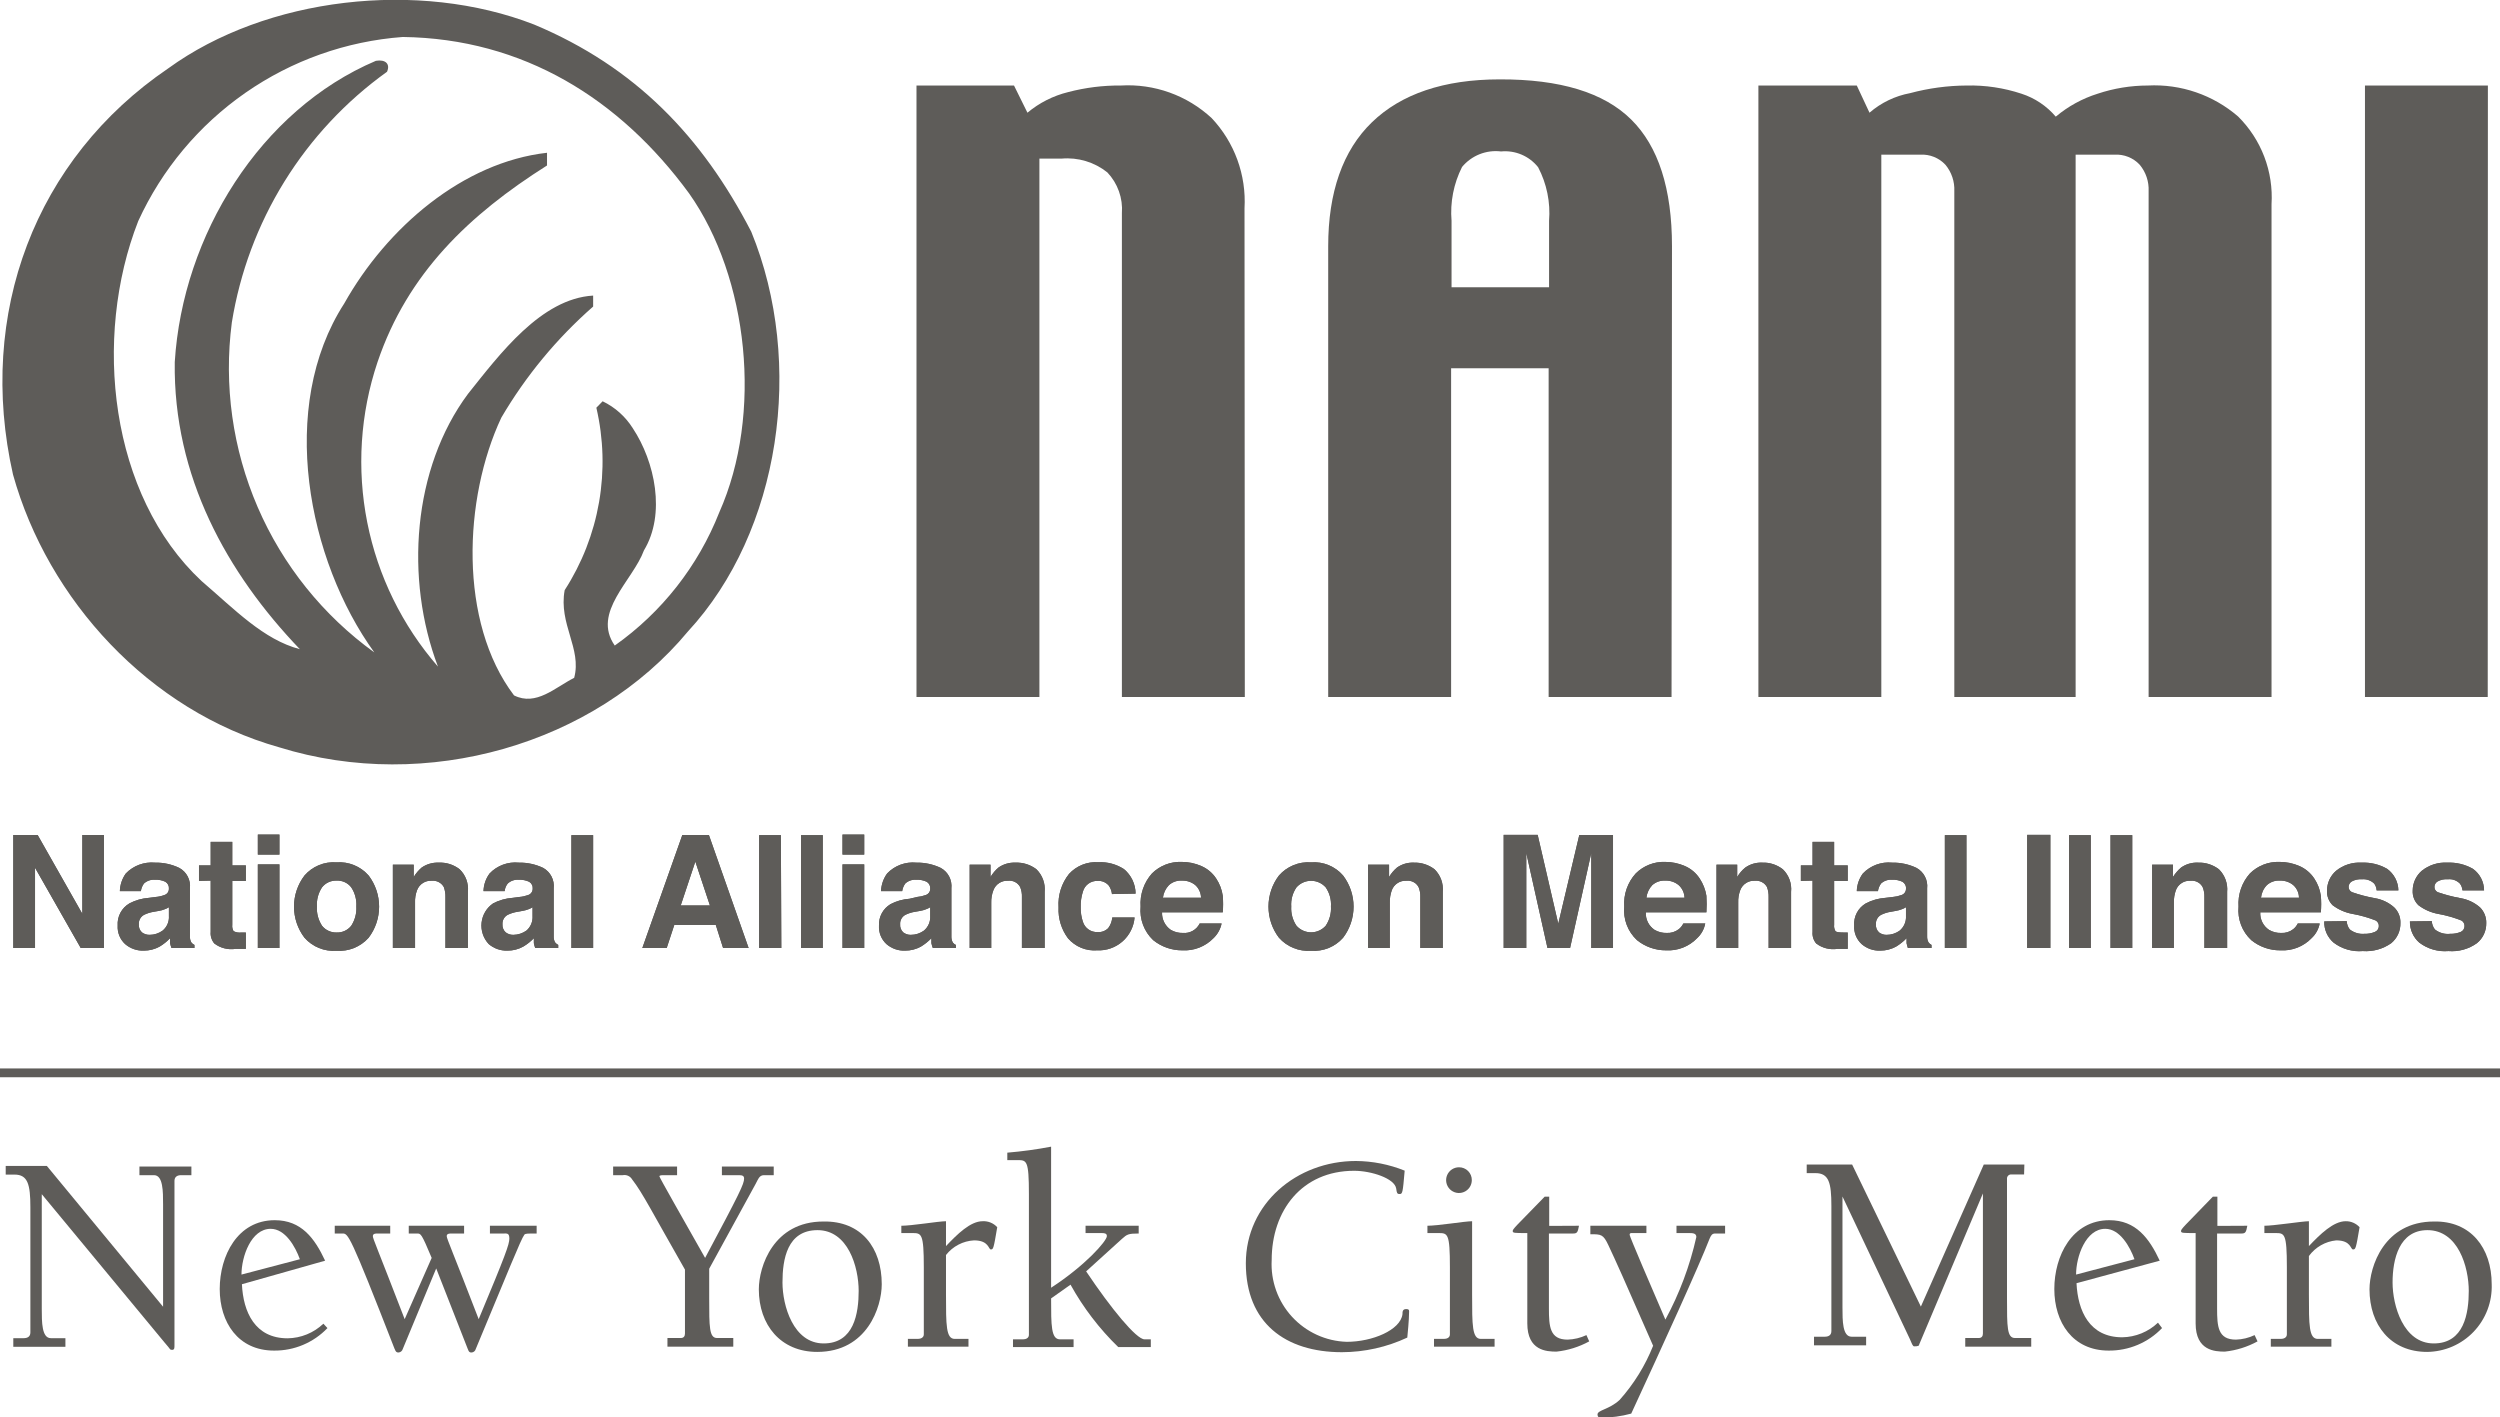 <svg width="284" height="161" viewBox="0 0 284 161" fill="none" xmlns="http://www.w3.org/2000/svg">
<g clip-path="url(#clip0)">
<path d="M141.411 79.18H127.447V24.229C127.511 23.381 127.396 22.529 127.11 21.728C126.825 20.927 126.374 20.195 125.788 19.579C124.322 18.412 122.464 17.854 120.598 18.018H118.077V79.18H104.113V9.715H115.191L116.717 12.804C118.061 11.681 119.644 10.88 121.344 10.462C123.298 9.948 125.311 9.697 127.331 9.715C129.211 9.605 131.093 9.876 132.866 10.512C134.638 11.149 136.264 12.137 137.646 13.418C138.931 14.782 139.925 16.394 140.567 18.156C141.208 19.918 141.484 21.792 141.377 23.664L141.411 79.18Z" fill="#5E5C59"/>
<path d="M164.896 32.632V25.092C164.72 22.979 165.134 20.857 166.09 18.965C166.622 18.324 167.307 17.827 168.08 17.519C168.854 17.212 169.692 17.103 170.518 17.204C171.314 17.128 172.116 17.252 172.852 17.565C173.588 17.878 174.233 18.371 174.731 18.998C175.713 20.871 176.144 22.984 175.974 25.092V32.632H164.896ZM189.938 27.982C189.938 21.428 188.39 16.623 185.294 13.568C182.199 10.512 177.224 8.995 170.369 9.017C164.017 9.017 159.175 10.678 155.858 13.883C152.541 17.088 150.883 21.837 150.883 27.982V79.18H164.846V41.832H175.925V79.18H189.888L189.938 27.982Z" fill="#5E5C59"/>
<path d="M258.046 79.18H244.083V21.721C244.134 20.628 243.773 19.555 243.071 18.715C242.709 18.326 242.266 18.022 241.773 17.824C241.28 17.626 240.749 17.539 240.219 17.57H235.791V79.18H222.01V21.721C222.06 20.628 221.699 19.555 220.998 18.715C220.636 18.326 220.192 18.022 219.699 17.824C219.206 17.626 218.676 17.539 218.145 17.57H213.718V79.18H199.754V9.715H210.931L212.374 12.804C213.692 11.664 215.289 10.896 217.001 10.578C219.089 10.018 221.241 9.728 223.403 9.715C225.519 9.665 227.628 9.98 229.638 10.645C231.154 11.134 232.504 12.037 233.535 13.252C234.935 12.078 236.552 11.191 238.295 10.645C240.135 10.031 242.061 9.717 244 9.715C247.741 9.523 251.413 10.784 254.249 13.235C255.554 14.529 256.569 16.088 257.224 17.806C257.879 19.524 258.159 21.363 258.046 23.199V79.18Z" fill="#5E5C59"/>
<path d="M282.607 79.18H268.66V9.715H282.624L282.607 79.18Z" fill="#5E5C59"/>
<path d="M1.508 94.856H4.277L9.352 103.807V94.856H11.806V107.693H9.17L3.979 98.576V107.693H1.508V94.856Z" fill="#5E5C59"/>
<path d="M17.678 101.897C18.012 101.871 18.342 101.798 18.656 101.682C18.811 101.638 18.947 101.544 19.043 101.415C19.139 101.286 19.189 101.128 19.187 100.967C19.203 100.81 19.174 100.652 19.104 100.511C19.033 100.37 18.924 100.252 18.789 100.17C18.416 99.995 18.006 99.915 17.595 99.938C17.369 99.921 17.142 99.951 16.928 100.025C16.714 100.099 16.518 100.216 16.351 100.37C16.167 100.625 16.048 100.921 16.003 101.233H13.615C13.637 100.511 13.874 99.811 14.295 99.224C14.721 98.784 15.24 98.445 15.814 98.232C16.388 98.02 17.002 97.939 17.611 97.995C18.563 97.977 19.506 98.181 20.364 98.593C20.775 98.815 21.109 99.155 21.325 99.57C21.541 99.984 21.628 100.453 21.575 100.918V105.285C21.575 105.584 21.575 105.949 21.575 106.381C21.566 106.612 21.618 106.841 21.724 107.045C21.819 107.174 21.945 107.277 22.089 107.344V107.693H19.485C19.412 107.516 19.357 107.333 19.32 107.145C19.309 106.957 19.309 106.769 19.32 106.58C18.973 106.949 18.576 107.268 18.142 107.527C17.59 107.836 16.967 107.996 16.334 107.992C15.558 108.021 14.799 107.754 14.212 107.245C13.925 106.98 13.7 106.655 13.554 106.294C13.408 105.932 13.344 105.542 13.366 105.152C13.331 104.643 13.439 104.135 13.68 103.686C13.921 103.236 14.283 102.864 14.726 102.611C15.401 102.261 16.14 102.052 16.898 101.997L17.678 101.897ZM19.187 103.06C19.037 103.157 18.875 103.235 18.706 103.292C18.498 103.379 18.281 103.44 18.059 103.475L17.495 103.575C17.104 103.634 16.724 103.751 16.368 103.923C16.177 104.025 16.019 104.179 15.914 104.367C15.808 104.556 15.758 104.77 15.771 104.986C15.755 105.157 15.779 105.33 15.839 105.491C15.899 105.652 15.995 105.797 16.119 105.916C16.372 106.105 16.682 106.205 16.998 106.198C17.528 106.196 18.044 106.028 18.474 105.717C18.716 105.517 18.907 105.262 19.031 104.973C19.155 104.684 19.209 104.37 19.187 104.056V103.06Z" fill="#5E5C59"/>
<path d="M22.605 100.071V98.311H23.932V95.637H26.387V98.311H27.929V100.071H26.387V105.053C26.355 105.306 26.407 105.563 26.536 105.783C26.813 105.921 27.125 105.973 27.431 105.933H27.929V107.793H26.752C26.33 107.857 25.9 107.835 25.487 107.73C25.074 107.624 24.686 107.437 24.347 107.178C24.194 106.998 24.079 106.789 24.008 106.564C23.936 106.339 23.911 106.102 23.932 105.866V100.038L22.605 100.071Z" fill="#5E5C59"/>
<path d="M31.744 97.082H29.289V94.806H31.744V97.082ZM29.289 98.194H31.744V107.693H29.289V98.194Z" fill="#5E5C59"/>
<path d="M41.873 106.531C41.418 107.04 40.853 107.438 40.22 107.694C39.588 107.951 38.905 108.058 38.225 108.009C37.546 108.059 36.866 107.952 36.236 107.696C35.606 107.439 35.043 107.041 34.593 106.531C33.818 105.515 33.398 104.272 33.398 102.993C33.398 101.715 33.818 100.472 34.593 99.456C35.04 98.941 35.601 98.538 36.232 98.278C36.862 98.019 37.545 97.91 38.225 97.962C38.907 97.912 39.591 98.021 40.224 98.28C40.857 98.539 41.422 98.942 41.873 99.456C42.648 100.472 43.067 101.715 43.067 102.993C43.067 104.272 42.648 105.515 41.873 106.531ZM39.9 105.169C40.322 104.519 40.526 103.751 40.48 102.977C40.528 102.208 40.325 101.444 39.9 100.801C39.705 100.55 39.453 100.349 39.164 100.216C38.875 100.083 38.559 100.022 38.241 100.038C37.924 100.024 37.608 100.087 37.32 100.22C37.032 100.352 36.779 100.552 36.583 100.801C36.158 101.444 35.954 102.208 36.002 102.977C35.956 103.751 36.16 104.519 36.583 105.169C36.782 105.416 37.035 105.613 37.323 105.745C37.61 105.878 37.925 105.942 38.241 105.933C38.558 105.945 38.873 105.881 39.161 105.749C39.449 105.616 39.702 105.417 39.9 105.169Z" fill="#5E5C59"/>
<path d="M52.224 98.759C52.562 99.087 52.821 99.488 52.982 99.931C53.142 100.374 53.201 100.847 53.153 101.316V107.693H50.599V101.931C50.614 101.535 50.553 101.14 50.417 100.768C50.282 100.527 50.08 100.332 49.835 100.205C49.591 100.078 49.314 100.025 49.04 100.054C48.687 100.031 48.335 100.121 48.036 100.312C47.738 100.504 47.509 100.786 47.382 101.117C47.208 101.578 47.129 102.069 47.15 102.562V107.693H44.629V98.227H47V99.622C47.24 99.223 47.543 98.864 47.896 98.559C48.464 98.164 49.145 97.966 49.836 97.995C50.698 97.953 51.546 98.224 52.224 98.759Z" fill="#5E5C59"/>
<path d="M58.987 101.897C59.327 101.871 59.661 101.798 59.982 101.682C60.135 101.635 60.27 101.541 60.365 101.412C60.461 101.284 60.512 101.128 60.513 100.968C60.529 100.811 60.5 100.652 60.429 100.511C60.359 100.37 60.25 100.252 60.115 100.17C59.741 99.999 59.331 99.919 58.921 99.938C58.695 99.921 58.468 99.951 58.254 100.025C58.04 100.099 57.844 100.217 57.677 100.37C57.481 100.618 57.36 100.918 57.328 101.233H54.924C54.944 100.508 55.187 99.806 55.62 99.224C56.044 98.78 56.562 98.439 57.137 98.226C57.712 98.013 58.327 97.934 58.937 97.995C59.894 97.977 60.842 98.182 61.707 98.593C62.112 98.819 62.442 99.161 62.655 99.574C62.867 99.988 62.953 100.455 62.901 100.918V105.285C62.901 105.584 62.901 105.949 62.901 106.381C62.892 106.612 62.943 106.841 63.05 107.046C63.149 107.17 63.273 107.272 63.415 107.344V107.693H60.795C60.734 107.514 60.684 107.331 60.645 107.145C60.635 106.957 60.635 106.769 60.645 106.581C60.293 106.949 59.891 107.268 59.451 107.527C58.9 107.838 58.276 107.998 57.644 107.992C56.867 108.018 56.11 107.751 55.521 107.245C55.217 106.922 54.986 106.537 54.846 106.117C54.705 105.696 54.657 105.25 54.706 104.809C54.755 104.368 54.899 103.943 55.129 103.564C55.358 103.184 55.667 102.859 56.035 102.612C56.716 102.261 57.461 102.052 58.224 101.997L58.987 101.897ZM60.496 103.06C60.352 103.157 60.196 103.235 60.032 103.292C59.818 103.376 59.595 103.437 59.368 103.475L58.821 103.575C58.424 103.632 58.038 103.749 57.677 103.923C57.486 104.025 57.328 104.179 57.223 104.367C57.117 104.556 57.067 104.771 57.08 104.986C57.066 105.159 57.092 105.332 57.156 105.493C57.219 105.654 57.318 105.799 57.445 105.916C57.692 106.105 57.996 106.205 58.307 106.199C58.842 106.194 59.363 106.026 59.8 105.717C60.037 105.514 60.223 105.257 60.344 104.969C60.465 104.681 60.517 104.368 60.496 104.056V103.06Z" fill="#5E5C59"/>
<path d="M67.381 107.693H64.91V94.873H67.381V107.693Z" fill="#5E5C59"/>
<path d="M77.513 94.856H80.531L85.042 107.693H82.14L81.311 105.069H76.601L75.738 107.693H72.969L77.513 94.856ZM77.33 102.861H80.647L78.989 97.879L77.33 102.861Z" fill="#5E5C59"/>
<path d="M88.759 107.693H86.238V94.873H88.709L88.759 107.693Z" fill="#5E5C59"/>
<path d="M93.467 107.693H90.996V94.873H93.467V107.693Z" fill="#5E5C59"/>
<path d="M98.178 97.082H95.707V94.806H98.178V97.082ZM95.707 98.194H98.178V107.693H95.707V98.194Z" fill="#5E5C59"/>
<path d="M104.164 101.897C104.498 101.869 104.827 101.797 105.142 101.682C105.297 101.638 105.433 101.544 105.529 101.415C105.625 101.286 105.675 101.128 105.673 100.968C105.689 100.811 105.66 100.652 105.59 100.511C105.519 100.37 105.41 100.252 105.275 100.17C104.902 99.997 104.492 99.917 104.081 99.938C103.855 99.921 103.628 99.951 103.414 100.025C103.2 100.099 103.004 100.217 102.837 100.37C102.653 100.625 102.534 100.922 102.489 101.233H100.084C100.111 100.509 100.354 99.809 100.781 99.224C101.205 98.781 101.723 98.44 102.298 98.227C102.872 98.014 103.488 97.935 104.097 97.995C105.054 97.977 106.002 98.182 106.867 98.593C107.276 98.817 107.609 99.157 107.825 99.571C108.04 99.985 108.128 100.454 108.078 100.918V105.285C108.078 105.584 108.078 105.949 108.078 106.381C108.069 106.612 108.12 106.841 108.227 107.046C108.318 107.178 108.444 107.281 108.592 107.344V107.693H105.971C105.898 107.516 105.843 107.333 105.806 107.145C105.796 106.957 105.796 106.769 105.806 106.581C105.455 106.945 105.06 107.263 104.628 107.527C104.076 107.836 103.453 107.996 102.82 107.992C102.044 108.023 101.284 107.756 100.698 107.245C100.411 106.98 100.187 106.655 100.04 106.294C99.894 105.932 99.83 105.542 99.852 105.152C99.829 104.665 99.938 104.18 100.169 103.75C100.4 103.32 100.743 102.961 101.162 102.711C101.836 102.358 102.576 102.149 103.335 102.097L104.164 101.897ZM105.673 103.06C105.523 103.157 105.361 103.236 105.192 103.292C104.984 103.376 104.767 103.438 104.545 103.475L103.981 103.575C103.59 103.631 103.209 103.749 102.854 103.923C102.663 104.025 102.505 104.179 102.4 104.367C102.294 104.556 102.244 104.771 102.257 104.986C102.241 105.158 102.265 105.33 102.325 105.491C102.385 105.652 102.481 105.797 102.605 105.916C102.852 106.105 103.156 106.205 103.467 106.199C104.003 106.2 104.526 106.031 104.96 105.717C105.2 105.515 105.39 105.26 105.513 104.971C105.637 104.683 105.692 104.37 105.673 104.056V103.06Z" fill="#5E5C59"/>
<path d="M117.748 98.759C118.081 99.09 118.338 99.491 118.498 99.933C118.659 100.375 118.72 100.848 118.676 101.316V107.693H116.089V101.931C116.109 101.533 116.041 101.136 115.89 100.768C115.759 100.525 115.558 100.326 115.312 100.199C115.067 100.071 114.788 100.021 114.514 100.054C114.16 100.031 113.809 100.121 113.51 100.312C113.212 100.504 112.982 100.786 112.856 101.117C112.676 101.577 112.591 102.068 112.607 102.562V107.693H110.152V98.227H112.524V99.622C112.764 99.223 113.066 98.864 113.419 98.559C113.981 98.164 114.657 97.966 115.343 97.995C116.21 97.957 117.062 98.227 117.748 98.759Z" fill="#5E5C59"/>
<path d="M126.319 101.565C126.281 101.226 126.162 100.901 125.971 100.619C125.815 100.43 125.616 100.282 125.391 100.187C125.166 100.091 124.921 100.052 124.678 100.071C124.305 100.057 123.939 100.169 123.638 100.389C123.338 100.609 123.119 100.924 123.019 101.283C122.835 101.857 122.751 102.458 122.77 103.06C122.756 103.624 122.84 104.186 123.019 104.721C123.129 105.071 123.351 105.374 123.651 105.585C123.951 105.795 124.312 105.9 124.678 105.883C124.904 105.903 125.132 105.872 125.344 105.791C125.557 105.711 125.748 105.583 125.905 105.418C126.164 105.07 126.319 104.655 126.353 104.222H128.89C128.801 105.274 128.309 106.25 127.518 106.946C126.727 107.643 125.697 108.006 124.644 107.959C124.024 108.007 123.4 107.91 122.824 107.673C122.248 107.437 121.736 107.068 121.328 106.597C120.572 105.584 120.191 104.34 120.25 103.077C120.162 101.704 120.587 100.349 121.444 99.274C121.863 98.819 122.378 98.463 122.952 98.233C123.526 98.004 124.144 97.905 124.76 97.945C125.791 97.896 126.811 98.169 127.679 98.726C128.09 99.066 128.421 99.492 128.65 99.974C128.879 100.456 129.001 100.982 129.006 101.516L126.319 101.565Z" fill="#5E5C59"/>
<path d="M136.503 98.394C137.18 98.694 137.756 99.184 138.161 99.805C138.553 100.394 138.808 101.064 138.908 101.765C138.958 102.389 138.958 103.017 138.908 103.641H132.009C131.993 104.03 132.076 104.417 132.25 104.766C132.424 105.114 132.683 105.413 133.004 105.634C133.421 105.876 133.898 105.996 134.38 105.983C134.77 106.016 135.16 105.931 135.5 105.738C135.841 105.546 136.115 105.255 136.287 104.903H138.775C138.647 105.537 138.329 106.116 137.863 106.564C137.406 107.038 136.853 107.408 136.24 107.649C135.628 107.89 134.971 107.995 134.314 107.959C133.107 107.967 131.935 107.556 130.997 106.796C130.487 106.312 130.094 105.718 129.847 105.059C129.6 104.4 129.506 103.694 129.571 102.993C129.525 102.311 129.616 101.625 129.838 100.978C130.061 100.331 130.409 99.734 130.864 99.224C131.3 98.792 131.818 98.453 132.388 98.227C132.958 98.002 133.568 97.894 134.181 97.912C134.981 97.902 135.773 98.066 136.503 98.394ZM132.788 100.552C132.413 100.942 132.175 101.443 132.108 101.98H136.437C136.431 101.707 136.369 101.438 136.255 101.189C136.141 100.94 135.977 100.718 135.773 100.536C135.35 100.198 134.821 100.022 134.281 100.038C134.01 100.019 133.739 100.055 133.482 100.143C133.226 100.232 132.99 100.371 132.788 100.552Z" fill="#5E5C59"/>
<path d="M152.572 106.531C152.122 107.041 151.559 107.439 150.929 107.696C150.299 107.952 149.619 108.059 148.94 108.009C148.26 108.058 147.577 107.951 146.945 107.694C146.312 107.438 145.747 107.04 145.292 106.531C144.517 105.515 144.098 104.272 144.098 102.993C144.098 101.715 144.517 100.472 145.292 99.456C145.744 98.942 146.308 98.539 146.941 98.28C147.574 98.021 148.258 97.912 148.94 97.962C149.62 97.91 150.303 98.019 150.933 98.278C151.564 98.538 152.125 98.941 152.572 99.456C153.347 100.472 153.767 101.715 153.767 102.993C153.767 104.272 153.347 105.515 152.572 106.531ZM150.599 105.169C151.034 104.524 151.244 103.754 151.196 102.977C151.248 102.205 151.038 101.438 150.599 100.801C150.39 100.567 150.135 100.38 149.849 100.252C149.563 100.124 149.254 100.057 148.94 100.057C148.627 100.057 148.318 100.124 148.032 100.252C147.746 100.38 147.491 100.567 147.282 100.801C146.843 101.438 146.633 102.205 146.685 102.977C146.637 103.754 146.847 104.524 147.282 105.169C147.491 105.403 147.746 105.59 148.032 105.718C148.318 105.847 148.627 105.913 148.94 105.913C149.254 105.913 149.563 105.847 149.849 105.718C150.135 105.59 150.39 105.403 150.599 105.169Z" fill="#5E5C59"/>
<path d="M162.972 98.759C163.306 99.09 163.562 99.491 163.723 99.933C163.883 100.375 163.944 100.848 163.901 101.316V107.693H161.347V101.931C161.367 101.533 161.299 101.136 161.148 100.768C161.015 100.526 160.813 100.329 160.568 100.202C160.323 100.075 160.046 100.023 159.772 100.054C159.418 100.031 159.066 100.121 158.768 100.312C158.47 100.504 158.24 100.786 158.113 101.117C157.948 101.58 157.869 102.07 157.881 102.562V107.693H155.41V98.227H157.798V99.622C158.038 99.223 158.341 98.864 158.694 98.56C159.254 98.162 159.931 97.963 160.618 97.995C161.467 97.968 162.3 98.238 162.972 98.759Z" fill="#5E5C59"/>
<path d="M179.407 94.856H183.238V107.693H180.767V99.008C180.767 98.742 180.767 98.394 180.767 97.945V96.915L178.362 107.693H175.792L173.387 96.915V97.945C173.387 98.394 173.387 98.742 173.387 99.008V107.693H170.816V94.84H174.68L177.019 104.936L179.407 94.856Z" fill="#5E5C59"/>
<path d="M191.428 98.393C192.106 98.692 192.683 99.183 193.086 99.805C193.477 100.396 193.737 101.064 193.849 101.765C193.89 102.389 193.89 103.016 193.849 103.641H186.967C186.945 104.031 187.025 104.42 187.199 104.77C187.374 105.12 187.637 105.417 187.962 105.634C188.379 105.876 188.856 105.996 189.338 105.983C189.834 106.011 190.324 105.858 190.715 105.551C190.932 105.376 191.107 105.154 191.229 104.903H193.716C193.596 105.54 193.276 106.121 192.804 106.564C192.351 107.038 191.8 107.408 191.19 107.648C190.581 107.889 189.926 107.995 189.272 107.959C188.065 107.966 186.893 107.556 185.955 106.796C185.44 106.315 185.043 105.722 184.793 105.063C184.543 104.403 184.447 103.696 184.512 102.993C184.465 102.309 184.557 101.622 184.782 100.974C185.007 100.327 185.361 99.731 185.822 99.224C186.257 98.791 186.775 98.451 187.346 98.226C187.916 98 188.526 97.893 189.139 97.912C189.927 97.909 190.707 98.073 191.428 98.393ZM187.696 100.552C187.327 100.944 187.094 101.445 187.033 101.98H191.361C191.354 101.706 191.289 101.436 191.172 101.187C191.055 100.938 190.888 100.717 190.681 100.536C190.26 100.196 189.73 100.019 189.189 100.037C188.918 100.02 188.647 100.056 188.391 100.144C188.135 100.233 187.898 100.371 187.696 100.552Z" fill="#5E5C59"/>
<path d="M202.538 98.759C202.875 99.087 203.134 99.488 203.295 99.931C203.456 100.374 203.515 100.847 203.467 101.316V107.693H200.913V101.931C200.928 101.535 200.866 101.14 200.73 100.768C200.596 100.528 200.393 100.332 200.149 100.205C199.904 100.078 199.628 100.025 199.354 100.054C199 100.031 198.648 100.121 198.35 100.312C198.052 100.504 197.822 100.786 197.695 101.117C197.521 101.578 197.442 102.069 197.463 102.562V107.693H194.992V98.227H197.347V99.622C197.587 99.218 197.896 98.858 198.259 98.56C198.82 98.162 199.497 97.963 200.183 97.995C201.034 97.961 201.868 98.232 202.538 98.759Z" fill="#5E5C59"/>
<path d="M204.578 100.071V98.311H205.905V95.637H208.359V98.311H209.902V100.071H208.359V105.053C208.328 105.306 208.38 105.563 208.508 105.783C208.608 105.883 208.907 105.933 209.421 105.933H209.902V107.793H208.724C208.303 107.857 207.873 107.835 207.46 107.73C207.046 107.624 206.659 107.437 206.319 107.178C206.167 106.998 206.051 106.789 205.98 106.564C205.909 106.339 205.883 106.102 205.905 105.866V100.038L204.578 100.071Z" fill="#5E5C59"/>
<path d="M215.01 101.897C215.345 101.869 215.674 101.797 215.989 101.682C216.143 101.638 216.279 101.544 216.375 101.415C216.471 101.286 216.522 101.128 216.519 100.968C216.536 100.811 216.507 100.652 216.436 100.511C216.366 100.37 216.257 100.252 216.121 100.17C215.748 99.997 215.338 99.917 214.927 99.938C214.702 99.921 214.475 99.951 214.261 100.025C214.047 100.099 213.851 100.217 213.684 100.37C213.5 100.625 213.38 100.922 213.335 101.233H210.931C210.95 100.508 211.194 99.806 211.627 99.224C212.051 98.781 212.57 98.44 213.144 98.227C213.719 98.014 214.334 97.935 214.944 97.995C215.901 97.977 216.849 98.182 217.714 98.593C218.122 98.817 218.456 99.157 218.671 99.571C218.887 99.985 218.975 100.454 218.924 100.918V105.285C218.924 105.584 218.924 105.949 218.924 106.381C218.915 106.612 218.967 106.841 219.073 107.046C219.162 107.174 219.282 107.277 219.422 107.344V107.693H216.735C216.674 107.514 216.624 107.331 216.586 107.145C216.576 106.957 216.576 106.769 216.586 106.581C216.236 106.945 215.84 107.263 215.408 107.527C214.855 107.834 214.233 107.994 213.601 107.992C212.824 108.023 212.065 107.756 211.478 107.245C211.191 106.98 210.967 106.655 210.821 106.294C210.674 105.932 210.61 105.542 210.632 105.152C210.595 104.645 210.702 104.138 210.939 103.689C211.177 103.239 211.536 102.866 211.976 102.612C212.656 102.261 213.401 102.052 214.165 101.997L215.01 101.897ZM216.519 103.06C216.37 103.157 216.208 103.236 216.039 103.292C215.824 103.376 215.602 103.437 215.375 103.475L214.828 103.575C214.436 103.631 214.056 103.749 213.7 103.923C213.51 104.025 213.352 104.179 213.246 104.367C213.14 104.556 213.091 104.771 213.103 104.986C213.088 105.158 213.111 105.33 213.171 105.491C213.232 105.652 213.327 105.797 213.451 105.916C213.699 106.105 214.003 106.205 214.314 106.199C214.85 106.2 215.372 106.031 215.806 105.717C216.047 105.515 216.236 105.26 216.36 104.971C216.484 104.683 216.538 104.37 216.519 104.056V103.06Z" fill="#5E5C59"/>
<path d="M223.388 107.693H220.934V94.873H223.388V107.693Z" fill="#5E5C59"/>
<path d="M232.922 107.693H230.285V94.84H232.922V107.693Z" fill="#5E5C59"/>
<path d="M237.514 107.693H235.043V94.873H237.514V107.693Z" fill="#5E5C59"/>
<path d="M242.225 107.693H239.754V94.873H242.225V107.693Z" fill="#5E5C59"/>
<path d="M252.076 98.759C252.41 99.09 252.666 99.491 252.826 99.933C252.987 100.375 253.048 100.848 253.005 101.316V107.693H250.418V101.931C250.437 101.533 250.369 101.136 250.219 100.768C250.086 100.526 249.884 100.329 249.639 100.202C249.394 100.075 249.116 100.023 248.842 100.054C248.488 100.031 248.137 100.121 247.838 100.312C247.54 100.504 247.31 100.786 247.184 101.117C247.018 101.58 246.939 102.07 246.951 102.562V107.693H244.48V98.227H246.852V99.622C247.102 99.225 247.41 98.867 247.764 98.56C248.325 98.162 249.002 97.963 249.688 97.995C250.549 97.961 251.394 98.231 252.076 98.759Z" fill="#5E5C59"/>
<path d="M261.246 98.394C261.921 98.697 262.497 99.186 262.904 99.805C263.296 100.394 263.551 101.064 263.651 101.765C263.702 102.389 263.702 103.017 263.651 103.641H256.768C256.746 104.031 256.827 104.421 257.001 104.77C257.176 105.12 257.438 105.417 257.763 105.634C258.18 105.877 258.657 105.998 259.14 105.983C259.636 106.011 260.125 105.858 260.516 105.551C260.733 105.376 260.909 105.154 261.03 104.903H263.518C263.397 105.54 263.078 106.121 262.606 106.564C262.151 107.04 261.597 107.411 260.985 107.652C260.372 107.893 259.714 107.998 259.057 107.959C257.85 107.971 256.676 107.559 255.74 106.796C255.226 106.315 254.828 105.722 254.578 105.063C254.328 104.403 254.232 103.696 254.297 102.994C254.252 102.311 254.343 101.626 254.565 100.978C254.787 100.331 255.136 99.734 255.591 99.224C256.027 98.793 256.545 98.454 257.115 98.228C257.685 98.003 258.295 97.895 258.908 97.912C259.712 97.904 260.51 98.068 261.246 98.394ZM257.515 100.552C257.139 100.94 256.905 101.443 256.851 101.981H261.163C261.162 101.706 261.102 101.436 260.987 101.186C260.873 100.937 260.707 100.715 260.5 100.536C260.078 100.196 259.548 100.019 259.007 100.038C258.737 100.019 258.465 100.055 258.209 100.143C257.952 100.232 257.716 100.371 257.515 100.552Z" fill="#5E5C59"/>
<path d="M266.587 104.638C266.602 104.982 266.723 105.312 266.935 105.584C267.405 105.954 267.997 106.132 268.593 106.082C269.002 106.095 269.409 106.022 269.787 105.866C269.92 105.813 270.033 105.722 270.113 105.603C270.193 105.485 270.235 105.345 270.235 105.202C270.24 105.075 270.21 104.949 270.149 104.838C270.087 104.727 269.997 104.635 269.887 104.571C269.04 104.236 268.162 103.985 267.266 103.824C266.435 103.679 265.651 103.337 264.978 102.827C264.763 102.61 264.596 102.35 264.487 102.064C264.379 101.778 264.331 101.472 264.348 101.167C264.349 100.741 264.441 100.321 264.619 99.934C264.796 99.547 265.054 99.203 265.376 98.925C266.193 98.263 267.229 97.931 268.278 97.995C269.286 97.951 270.287 98.192 271.164 98.692C271.556 98.972 271.877 99.341 272.102 99.767C272.327 100.194 272.448 100.668 272.457 101.15H269.986C269.97 100.876 269.878 100.612 269.721 100.386C269.537 100.205 269.315 100.066 269.072 99.98C268.828 99.894 268.568 99.862 268.311 99.888C267.908 99.856 267.505 99.943 267.15 100.137C267.047 100.2 266.962 100.288 266.901 100.392C266.84 100.497 266.806 100.614 266.802 100.735C266.797 100.864 266.831 100.991 266.899 101.101C266.967 101.21 267.066 101.297 267.184 101.35C268.027 101.644 268.892 101.872 269.771 102.03C270.59 102.162 271.355 102.525 271.976 103.077C272.213 103.306 272.398 103.583 272.521 103.889C272.644 104.195 272.701 104.524 272.689 104.853C272.699 105.29 272.611 105.722 272.43 106.119C272.249 106.516 271.98 106.867 271.645 107.145C270.703 107.81 269.56 108.127 268.411 108.042C267.224 108.145 266.042 107.801 265.094 107.079C264.749 106.782 264.475 106.412 264.291 105.995C264.107 105.578 264.019 105.126 264.033 104.671L266.587 104.638Z" fill="#5E5C59"/>
<path d="M276.254 104.638C276.269 104.982 276.391 105.312 276.602 105.584C277.094 105.974 277.72 106.154 278.344 106.082C278.752 106.094 279.159 106.02 279.538 105.866C279.667 105.811 279.777 105.718 279.854 105.6C279.93 105.482 279.97 105.343 279.969 105.202C279.974 105.075 279.944 104.949 279.882 104.838C279.821 104.727 279.73 104.635 279.621 104.571C278.774 104.236 277.896 103.985 277 103.824C276.174 103.679 275.395 103.337 274.728 102.827C274.508 102.613 274.336 102.354 274.224 102.068C274.113 101.781 274.064 101.474 274.081 101.167C274.083 100.741 274.175 100.321 274.352 99.934C274.53 99.547 274.788 99.203 275.11 98.925C275.928 98.265 276.963 97.933 278.012 97.995C279.025 97.95 280.031 98.192 280.914 98.692C281.307 98.971 281.628 99.339 281.85 99.766C282.073 100.194 282.189 100.668 282.191 101.15H279.737C279.715 100.874 279.617 100.61 279.455 100.386C279.277 100.201 279.058 100.06 278.817 99.973C278.575 99.887 278.316 99.858 278.062 99.888C277.659 99.854 277.254 99.941 276.901 100.137C276.798 100.2 276.712 100.288 276.651 100.392C276.591 100.497 276.557 100.614 276.552 100.735C276.546 100.862 276.578 100.988 276.643 101.097C276.707 101.207 276.803 101.294 276.917 101.35C277.761 101.642 278.626 101.869 279.504 102.03C280.328 102.166 281.097 102.528 281.727 103.077C281.96 103.309 282.143 103.586 282.266 103.892C282.388 104.197 282.448 104.524 282.44 104.853C282.45 105.291 282.36 105.726 282.176 106.123C281.992 106.521 281.719 106.87 281.378 107.145C280.441 107.819 279.295 108.137 278.145 108.042C276.958 108.145 275.775 107.801 274.828 107.079C274.486 106.78 274.213 106.409 274.03 105.993C273.846 105.577 273.756 105.126 273.766 104.671L276.254 104.638Z" fill="#5E5C59"/>
<path d="M1.508 94.856H4.277L9.352 103.807V94.856H11.806V107.693H9.17L3.979 98.576V107.693H1.508V94.856Z" fill="#5E5C59"/>
<path d="M17.678 101.897C18.012 101.871 18.342 101.798 18.656 101.682C18.811 101.638 18.947 101.544 19.043 101.415C19.139 101.286 19.189 101.128 19.187 100.967C19.203 100.81 19.174 100.652 19.104 100.511C19.033 100.37 18.924 100.252 18.789 100.17C18.416 99.995 18.006 99.915 17.595 99.938C17.369 99.921 17.142 99.951 16.928 100.025C16.714 100.099 16.518 100.216 16.351 100.37C16.167 100.625 16.048 100.921 16.003 101.233H13.615C13.637 100.511 13.874 99.811 14.295 99.224C14.721 98.784 15.24 98.445 15.814 98.232C16.388 98.02 17.002 97.939 17.611 97.995C18.563 97.977 19.506 98.181 20.364 98.593C20.775 98.815 21.109 99.155 21.325 99.57C21.541 99.984 21.628 100.453 21.575 100.918V105.285C21.575 105.584 21.575 105.949 21.575 106.381C21.566 106.612 21.618 106.841 21.724 107.045C21.819 107.174 21.945 107.277 22.089 107.344V107.693H19.485C19.412 107.516 19.357 107.333 19.32 107.145C19.309 106.957 19.309 106.769 19.32 106.58C18.973 106.949 18.576 107.268 18.142 107.527C17.59 107.836 16.967 107.996 16.334 107.992C15.558 108.021 14.799 107.754 14.212 107.245C13.925 106.98 13.7 106.655 13.554 106.294C13.408 105.932 13.344 105.542 13.366 105.152C13.331 104.643 13.439 104.135 13.68 103.686C13.921 103.236 14.283 102.864 14.726 102.611C15.401 102.261 16.14 102.052 16.898 101.997L17.678 101.897ZM19.187 103.06C19.037 103.157 18.875 103.235 18.706 103.292C18.498 103.379 18.281 103.44 18.059 103.475L17.495 103.575C17.104 103.634 16.724 103.751 16.368 103.923C16.177 104.025 16.019 104.179 15.914 104.367C15.808 104.556 15.758 104.77 15.771 104.986C15.755 105.157 15.779 105.33 15.839 105.491C15.899 105.652 15.995 105.797 16.119 105.916C16.372 106.105 16.682 106.205 16.998 106.198C17.528 106.196 18.044 106.028 18.474 105.717C18.716 105.517 18.907 105.262 19.031 104.973C19.155 104.684 19.209 104.37 19.187 104.056V103.06Z" fill="#5E5C59"/>
<path d="M22.605 100.071V98.311H23.932V95.637H26.387V98.311H27.929V100.071H26.387V105.053C26.355 105.306 26.407 105.563 26.536 105.783C26.813 105.921 27.125 105.973 27.431 105.933H27.929V107.793H26.752C26.33 107.857 25.9 107.835 25.487 107.73C25.074 107.624 24.686 107.437 24.347 107.178C24.194 106.998 24.079 106.789 24.008 106.564C23.936 106.339 23.911 106.102 23.932 105.866V100.038L22.605 100.071Z" fill="#5E5C59"/>
<path d="M31.744 97.082H29.289V94.806H31.744V97.082ZM29.289 98.194H31.744V107.693H29.289V98.194Z" fill="#5E5C59"/>
<path d="M41.873 106.531C41.418 107.04 40.853 107.438 40.22 107.694C39.588 107.951 38.905 108.058 38.225 108.009C37.546 108.059 36.866 107.952 36.236 107.696C35.606 107.439 35.043 107.041 34.593 106.531C33.818 105.515 33.398 104.272 33.398 102.993C33.398 101.715 33.818 100.472 34.593 99.456C35.04 98.941 35.601 98.538 36.232 98.278C36.862 98.019 37.545 97.91 38.225 97.962C38.907 97.912 39.591 98.021 40.224 98.28C40.857 98.539 41.422 98.942 41.873 99.456C42.648 100.472 43.067 101.715 43.067 102.993C43.067 104.272 42.648 105.515 41.873 106.531ZM39.9 105.169C40.322 104.519 40.526 103.751 40.48 102.977C40.528 102.208 40.325 101.444 39.9 100.801C39.705 100.55 39.453 100.349 39.164 100.216C38.875 100.083 38.559 100.022 38.241 100.038C37.924 100.024 37.608 100.087 37.32 100.22C37.032 100.352 36.779 100.552 36.583 100.801C36.158 101.444 35.954 102.208 36.002 102.977C35.956 103.751 36.16 104.519 36.583 105.169C36.782 105.416 37.035 105.613 37.323 105.745C37.61 105.878 37.925 105.942 38.241 105.933C38.558 105.945 38.873 105.881 39.161 105.749C39.449 105.616 39.702 105.417 39.9 105.169Z" fill="#5E5C59"/>
<path d="M52.224 98.759C52.562 99.087 52.821 99.488 52.982 99.931C53.142 100.374 53.201 100.847 53.153 101.316V107.693H50.599V101.931C50.614 101.535 50.553 101.14 50.417 100.768C50.282 100.527 50.08 100.332 49.835 100.205C49.591 100.078 49.314 100.025 49.04 100.054C48.687 100.031 48.335 100.121 48.036 100.312C47.738 100.504 47.509 100.786 47.382 101.117C47.208 101.578 47.129 102.069 47.15 102.562V107.693H44.629V98.227H47V99.622C47.24 99.223 47.543 98.864 47.896 98.559C48.464 98.164 49.145 97.966 49.836 97.995C50.698 97.953 51.546 98.224 52.224 98.759Z" fill="#5E5C59"/>
<path d="M58.987 101.897C59.327 101.871 59.661 101.798 59.982 101.682C60.135 101.635 60.27 101.541 60.365 101.412C60.461 101.284 60.512 101.128 60.513 100.968C60.529 100.811 60.5 100.652 60.429 100.511C60.359 100.37 60.25 100.252 60.115 100.17C59.741 99.999 59.331 99.919 58.921 99.938C58.695 99.921 58.468 99.951 58.254 100.025C58.04 100.099 57.844 100.217 57.677 100.37C57.481 100.618 57.36 100.918 57.328 101.233H54.924C54.944 100.508 55.187 99.806 55.62 99.224C56.044 98.78 56.562 98.439 57.137 98.226C57.712 98.013 58.327 97.934 58.937 97.995C59.894 97.977 60.842 98.182 61.707 98.593C62.112 98.819 62.442 99.161 62.655 99.574C62.867 99.988 62.953 100.455 62.901 100.918V105.285C62.901 105.584 62.901 105.949 62.901 106.381C62.892 106.612 62.943 106.841 63.05 107.046C63.149 107.17 63.273 107.272 63.415 107.344V107.693H60.795C60.734 107.514 60.684 107.331 60.645 107.145C60.635 106.957 60.635 106.769 60.645 106.581C60.293 106.949 59.891 107.268 59.451 107.527C58.9 107.838 58.276 107.998 57.644 107.992C56.867 108.018 56.11 107.751 55.521 107.245C55.217 106.922 54.986 106.537 54.846 106.117C54.705 105.696 54.657 105.25 54.706 104.809C54.755 104.368 54.899 103.943 55.129 103.564C55.358 103.184 55.667 102.859 56.035 102.612C56.716 102.261 57.461 102.052 58.224 101.997L58.987 101.897ZM60.496 103.06C60.352 103.157 60.196 103.235 60.032 103.292C59.818 103.376 59.595 103.437 59.368 103.475L58.821 103.575C58.424 103.632 58.038 103.749 57.677 103.923C57.486 104.025 57.328 104.179 57.223 104.367C57.117 104.556 57.067 104.771 57.08 104.986C57.066 105.159 57.092 105.332 57.156 105.493C57.219 105.654 57.318 105.799 57.445 105.916C57.692 106.105 57.996 106.205 58.307 106.199C58.842 106.194 59.363 106.026 59.8 105.717C60.037 105.514 60.223 105.257 60.344 104.969C60.465 104.681 60.517 104.368 60.496 104.056V103.06Z" fill="#5E5C59"/>
<path d="M67.381 107.693H64.91V94.873H67.381V107.693Z" fill="#5E5C59"/>
<path d="M77.513 94.856H80.531L85.042 107.693H82.14L81.311 105.069H76.601L75.738 107.693H72.969L77.513 94.856ZM77.33 102.861H80.647L78.989 97.879L77.33 102.861Z" fill="#5E5C59"/>
<path d="M88.759 107.693H86.238V94.873H88.709L88.759 107.693Z" fill="#5E5C59"/>
<path d="M93.467 107.693H90.996V94.873H93.467V107.693Z" fill="#5E5C59"/>
<path d="M98.178 97.082H95.707V94.806H98.178V97.082ZM95.707 98.194H98.178V107.693H95.707V98.194Z" fill="#5E5C59"/>
<path d="M104.164 101.897C104.498 101.869 104.827 101.797 105.142 101.682C105.297 101.638 105.433 101.544 105.529 101.415C105.625 101.286 105.675 101.128 105.673 100.968C105.689 100.811 105.66 100.652 105.59 100.511C105.519 100.37 105.41 100.252 105.275 100.17C104.902 99.997 104.492 99.917 104.081 99.938C103.855 99.921 103.628 99.951 103.414 100.025C103.2 100.099 103.004 100.217 102.837 100.37C102.653 100.625 102.534 100.922 102.489 101.233H100.084C100.111 100.509 100.354 99.809 100.781 99.224C101.205 98.781 101.723 98.44 102.298 98.227C102.872 98.014 103.488 97.935 104.097 97.995C105.054 97.977 106.002 98.182 106.867 98.593C107.276 98.817 107.609 99.157 107.825 99.571C108.04 99.985 108.128 100.454 108.078 100.918V105.285C108.078 105.584 108.078 105.949 108.078 106.381C108.069 106.612 108.12 106.841 108.227 107.046C108.318 107.178 108.444 107.281 108.592 107.344V107.693H105.971C105.898 107.516 105.843 107.333 105.806 107.145C105.796 106.957 105.796 106.769 105.806 106.581C105.455 106.945 105.06 107.263 104.628 107.527C104.076 107.836 103.453 107.996 102.82 107.992C102.044 108.023 101.284 107.756 100.698 107.245C100.411 106.98 100.187 106.655 100.04 106.294C99.894 105.932 99.83 105.542 99.852 105.152C99.829 104.665 99.938 104.18 100.169 103.75C100.4 103.32 100.743 102.961 101.162 102.711C101.836 102.358 102.576 102.149 103.335 102.097L104.164 101.897ZM105.673 103.06C105.523 103.157 105.361 103.236 105.192 103.292C104.984 103.376 104.767 103.438 104.545 103.475L103.981 103.575C103.59 103.631 103.209 103.749 102.854 103.923C102.663 104.025 102.505 104.179 102.4 104.367C102.294 104.556 102.244 104.771 102.257 104.986C102.241 105.158 102.265 105.33 102.325 105.491C102.385 105.652 102.481 105.797 102.605 105.916C102.852 106.105 103.156 106.205 103.467 106.199C104.003 106.2 104.526 106.031 104.96 105.717C105.2 105.515 105.39 105.26 105.513 104.971C105.637 104.683 105.692 104.37 105.673 104.056V103.06Z" fill="#5E5C59"/>
<path d="M117.748 98.759C118.081 99.09 118.338 99.491 118.498 99.933C118.659 100.375 118.72 100.848 118.676 101.316V107.693H116.089V101.931C116.109 101.533 116.041 101.136 115.89 100.768C115.759 100.525 115.558 100.326 115.312 100.199C115.067 100.071 114.788 100.021 114.514 100.054C114.16 100.031 113.809 100.121 113.51 100.312C113.212 100.504 112.982 100.786 112.856 101.117C112.676 101.577 112.591 102.068 112.607 102.562V107.693H110.152V98.227H112.524V99.622C112.764 99.223 113.066 98.864 113.419 98.559C113.981 98.164 114.657 97.966 115.343 97.995C116.21 97.957 117.062 98.227 117.748 98.759Z" fill="#5E5C59"/>
<path d="M126.319 101.565C126.281 101.226 126.162 100.901 125.971 100.619C125.815 100.43 125.616 100.282 125.391 100.187C125.166 100.091 124.921 100.052 124.678 100.071C124.305 100.057 123.939 100.169 123.638 100.389C123.338 100.609 123.119 100.924 123.019 101.283C122.835 101.857 122.751 102.458 122.77 103.06C122.756 103.624 122.84 104.186 123.019 104.721C123.129 105.071 123.351 105.374 123.651 105.585C123.951 105.795 124.312 105.9 124.678 105.883C124.904 105.903 125.132 105.872 125.344 105.791C125.557 105.711 125.748 105.583 125.905 105.418C126.164 105.07 126.319 104.655 126.353 104.222H128.89C128.801 105.274 128.309 106.25 127.518 106.946C126.727 107.643 125.697 108.006 124.644 107.959C124.024 108.007 123.4 107.91 122.824 107.673C122.248 107.437 121.736 107.068 121.328 106.597C120.572 105.584 120.191 104.34 120.25 103.077C120.162 101.704 120.587 100.349 121.444 99.274C121.863 98.819 122.378 98.463 122.952 98.233C123.526 98.004 124.144 97.905 124.76 97.945C125.791 97.896 126.811 98.169 127.679 98.726C128.09 99.066 128.421 99.492 128.65 99.974C128.879 100.456 129.001 100.982 129.006 101.516L126.319 101.565Z" fill="#5E5C59"/>
<path d="M136.503 98.394C137.18 98.694 137.756 99.184 138.161 99.805C138.553 100.394 138.808 101.064 138.908 101.765C138.958 102.389 138.958 103.017 138.908 103.641H132.009C131.993 104.03 132.076 104.417 132.25 104.766C132.424 105.114 132.683 105.413 133.004 105.634C133.421 105.876 133.898 105.996 134.38 105.983C134.77 106.016 135.16 105.931 135.5 105.738C135.841 105.546 136.115 105.255 136.287 104.903H138.775C138.647 105.537 138.329 106.116 137.863 106.564C137.406 107.038 136.853 107.408 136.24 107.649C135.628 107.89 134.971 107.995 134.314 107.959C133.107 107.967 131.935 107.556 130.997 106.796C130.487 106.312 130.094 105.718 129.847 105.059C129.6 104.4 129.506 103.694 129.571 102.993C129.525 102.311 129.616 101.625 129.838 100.978C130.061 100.331 130.409 99.734 130.864 99.224C131.3 98.792 131.818 98.453 132.388 98.227C132.958 98.002 133.568 97.894 134.181 97.912C134.981 97.902 135.773 98.066 136.503 98.394ZM132.788 100.552C132.413 100.942 132.175 101.443 132.108 101.98H136.437C136.431 101.707 136.369 101.438 136.255 101.189C136.141 100.94 135.977 100.718 135.773 100.536C135.35 100.198 134.821 100.022 134.281 100.038C134.01 100.019 133.739 100.055 133.482 100.143C133.226 100.232 132.99 100.371 132.788 100.552Z" fill="#5E5C59"/>
<path d="M152.572 106.531C152.122 107.041 151.559 107.439 150.929 107.696C150.299 107.952 149.619 108.059 148.94 108.009C148.26 108.058 147.577 107.951 146.945 107.694C146.312 107.438 145.747 107.04 145.292 106.531C144.517 105.515 144.098 104.272 144.098 102.993C144.098 101.715 144.517 100.472 145.292 99.456C145.744 98.942 146.308 98.539 146.941 98.28C147.574 98.021 148.258 97.912 148.94 97.962C149.62 97.91 150.303 98.019 150.933 98.278C151.564 98.538 152.125 98.941 152.572 99.456C153.347 100.472 153.767 101.715 153.767 102.993C153.767 104.272 153.347 105.515 152.572 106.531ZM150.599 105.169C151.034 104.524 151.244 103.754 151.196 102.977C151.248 102.205 151.038 101.438 150.599 100.801C150.39 100.567 150.135 100.38 149.849 100.252C149.563 100.124 149.254 100.057 148.94 100.057C148.627 100.057 148.318 100.124 148.032 100.252C147.746 100.38 147.491 100.567 147.282 100.801C146.843 101.438 146.633 102.205 146.685 102.977C146.637 103.754 146.847 104.524 147.282 105.169C147.491 105.403 147.746 105.59 148.032 105.718C148.318 105.847 148.627 105.913 148.94 105.913C149.254 105.913 149.563 105.847 149.849 105.718C150.135 105.59 150.39 105.403 150.599 105.169Z" fill="#5E5C59"/>
<path d="M162.972 98.759C163.306 99.09 163.562 99.491 163.723 99.933C163.883 100.375 163.944 100.848 163.901 101.316V107.693H161.347V101.931C161.367 101.533 161.299 101.136 161.148 100.768C161.015 100.526 160.813 100.329 160.568 100.202C160.323 100.075 160.046 100.023 159.772 100.054C159.418 100.031 159.066 100.121 158.768 100.312C158.47 100.504 158.24 100.786 158.113 101.117C157.948 101.58 157.869 102.07 157.881 102.562V107.693H155.41V98.227H157.798V99.622C158.038 99.223 158.341 98.864 158.694 98.56C159.254 98.162 159.931 97.963 160.618 97.995C161.467 97.968 162.3 98.238 162.972 98.759Z" fill="#5E5C59"/>
<path d="M179.407 94.856H183.238V107.693H180.767V99.008C180.767 98.742 180.767 98.394 180.767 97.945V96.915L178.362 107.693H175.792L173.387 96.915V97.945C173.387 98.394 173.387 98.742 173.387 99.008V107.693H170.816V94.84H174.68L177.019 104.936L179.407 94.856Z" fill="#5E5C59"/>
<path d="M191.428 98.393C192.106 98.692 192.683 99.183 193.086 99.805C193.477 100.396 193.737 101.064 193.849 101.765C193.89 102.389 193.89 103.016 193.849 103.641H186.967C186.945 104.031 187.025 104.42 187.199 104.77C187.374 105.12 187.637 105.417 187.962 105.634C188.379 105.876 188.856 105.996 189.338 105.983C189.834 106.011 190.324 105.858 190.715 105.551C190.932 105.376 191.107 105.154 191.229 104.903H193.716C193.596 105.54 193.276 106.121 192.804 106.564C192.351 107.038 191.8 107.408 191.19 107.648C190.581 107.889 189.926 107.995 189.272 107.959C188.065 107.966 186.893 107.556 185.955 106.796C185.44 106.315 185.043 105.722 184.793 105.063C184.543 104.403 184.447 103.696 184.512 102.993C184.465 102.309 184.557 101.622 184.782 100.974C185.007 100.327 185.361 99.731 185.822 99.224C186.257 98.791 186.775 98.451 187.346 98.226C187.916 98 188.526 97.893 189.139 97.912C189.927 97.909 190.707 98.073 191.428 98.393ZM187.696 100.552C187.327 100.944 187.094 101.445 187.033 101.98H191.361C191.354 101.706 191.289 101.436 191.172 101.187C191.055 100.938 190.888 100.717 190.681 100.536C190.26 100.196 189.73 100.019 189.189 100.037C188.918 100.02 188.647 100.056 188.391 100.144C188.135 100.233 187.898 100.371 187.696 100.552Z" fill="#5E5C59"/>
<path d="M202.538 98.759C202.875 99.087 203.134 99.488 203.295 99.931C203.456 100.374 203.515 100.847 203.467 101.316V107.693H200.913V101.931C200.928 101.535 200.866 101.14 200.73 100.768C200.596 100.528 200.393 100.332 200.149 100.205C199.904 100.078 199.628 100.025 199.354 100.054C199 100.031 198.648 100.121 198.35 100.312C198.052 100.504 197.822 100.786 197.695 101.117C197.521 101.578 197.442 102.069 197.463 102.562V107.693H194.992V98.227H197.347V99.622C197.587 99.218 197.896 98.858 198.259 98.56C198.82 98.162 199.497 97.963 200.183 97.995C201.034 97.961 201.868 98.232 202.538 98.759Z" fill="#5E5C59"/>
<path d="M204.578 100.071V98.311H205.905V95.637H208.359V98.311H209.902V100.071H208.359V105.053C208.328 105.306 208.38 105.563 208.508 105.783C208.608 105.883 208.907 105.933 209.421 105.933H209.902V107.793H208.724C208.303 107.857 207.873 107.835 207.46 107.73C207.046 107.624 206.659 107.437 206.319 107.178C206.167 106.998 206.051 106.789 205.98 106.564C205.909 106.339 205.883 106.102 205.905 105.866V100.038L204.578 100.071Z" fill="#5E5C59"/>
<path d="M215.01 101.897C215.345 101.869 215.674 101.797 215.989 101.682C216.143 101.638 216.279 101.544 216.375 101.415C216.471 101.286 216.522 101.128 216.519 100.968C216.536 100.811 216.507 100.652 216.436 100.511C216.366 100.37 216.257 100.252 216.121 100.17C215.748 99.997 215.338 99.917 214.927 99.938C214.702 99.921 214.475 99.951 214.261 100.025C214.047 100.099 213.851 100.217 213.684 100.37C213.5 100.625 213.38 100.922 213.335 101.233H210.931C210.95 100.508 211.194 99.806 211.627 99.224C212.051 98.781 212.57 98.44 213.144 98.227C213.719 98.014 214.334 97.935 214.944 97.995C215.901 97.977 216.849 98.182 217.714 98.593C218.122 98.817 218.456 99.157 218.671 99.571C218.887 99.985 218.975 100.454 218.924 100.918V105.285C218.924 105.584 218.924 105.949 218.924 106.381C218.915 106.612 218.967 106.841 219.073 107.046C219.162 107.174 219.282 107.277 219.422 107.344V107.693H216.735C216.674 107.514 216.624 107.331 216.586 107.145C216.576 106.957 216.576 106.769 216.586 106.581C216.236 106.945 215.84 107.263 215.408 107.527C214.855 107.834 214.233 107.994 213.601 107.992C212.824 108.023 212.065 107.756 211.478 107.245C211.191 106.98 210.967 106.655 210.821 106.294C210.674 105.932 210.61 105.542 210.632 105.152C210.595 104.645 210.702 104.138 210.939 103.689C211.177 103.239 211.536 102.866 211.976 102.612C212.656 102.261 213.401 102.052 214.165 101.997L215.01 101.897ZM216.519 103.06C216.37 103.157 216.208 103.236 216.039 103.292C215.824 103.376 215.602 103.437 215.375 103.475L214.828 103.575C214.436 103.631 214.056 103.749 213.7 103.923C213.51 104.025 213.352 104.179 213.246 104.367C213.14 104.556 213.091 104.771 213.103 104.986C213.088 105.158 213.111 105.33 213.171 105.491C213.232 105.652 213.327 105.797 213.451 105.916C213.699 106.105 214.003 106.205 214.314 106.199C214.85 106.2 215.372 106.031 215.806 105.717C216.047 105.515 216.236 105.26 216.36 104.971C216.484 104.683 216.538 104.37 216.519 104.056V103.06Z" fill="#5E5C59"/>
<path d="M223.388 107.693H220.934V94.873H223.388V107.693Z" fill="#5E5C59"/>
<path d="M232.922 107.693H230.285V94.84H232.922V107.693Z" fill="#5E5C59"/>
<path d="M237.514 107.693H235.043V94.873H237.514V107.693Z" fill="#5E5C59"/>
<path d="M242.225 107.693H239.754V94.873H242.225V107.693Z" fill="#5E5C59"/>
<path d="M252.076 98.759C252.41 99.09 252.666 99.491 252.826 99.933C252.987 100.375 253.048 100.848 253.005 101.316V107.693H250.418V101.931C250.437 101.533 250.369 101.136 250.219 100.768C250.086 100.526 249.884 100.329 249.639 100.202C249.394 100.075 249.116 100.023 248.842 100.054C248.488 100.031 248.137 100.121 247.838 100.312C247.54 100.504 247.31 100.786 247.184 101.117C247.018 101.58 246.939 102.07 246.951 102.562V107.693H244.48V98.227H246.852V99.622C247.102 99.225 247.41 98.867 247.764 98.56C248.325 98.162 249.002 97.963 249.688 97.995C250.549 97.961 251.394 98.231 252.076 98.759Z" fill="#5E5C59"/>
<path d="M261.246 98.394C261.921 98.697 262.497 99.186 262.904 99.805C263.296 100.394 263.551 101.064 263.651 101.765C263.702 102.389 263.702 103.017 263.651 103.641H256.768C256.746 104.031 256.827 104.421 257.001 104.77C257.176 105.12 257.438 105.417 257.763 105.634C258.18 105.877 258.657 105.998 259.14 105.983C259.636 106.011 260.125 105.858 260.516 105.551C260.733 105.376 260.909 105.154 261.03 104.903H263.518C263.397 105.54 263.078 106.121 262.606 106.564C262.151 107.04 261.597 107.411 260.985 107.652C260.372 107.893 259.714 107.998 259.057 107.959C257.85 107.971 256.676 107.559 255.74 106.796C255.226 106.315 254.828 105.722 254.578 105.063C254.328 104.403 254.232 103.696 254.297 102.994C254.252 102.311 254.343 101.626 254.565 100.978C254.787 100.331 255.136 99.734 255.591 99.224C256.027 98.793 256.545 98.454 257.115 98.228C257.685 98.003 258.295 97.895 258.908 97.912C259.712 97.904 260.51 98.068 261.246 98.394ZM257.515 100.552C257.139 100.94 256.905 101.443 256.851 101.981H261.163C261.162 101.706 261.102 101.436 260.987 101.186C260.873 100.937 260.707 100.715 260.5 100.536C260.078 100.196 259.548 100.019 259.007 100.038C258.737 100.019 258.465 100.055 258.209 100.143C257.952 100.232 257.716 100.371 257.515 100.552Z" fill="#5E5C59"/>
<path d="M266.587 104.638C266.602 104.982 266.723 105.312 266.935 105.584C267.405 105.954 267.997 106.132 268.593 106.082C269.002 106.095 269.409 106.022 269.787 105.866C269.92 105.813 270.033 105.722 270.113 105.603C270.193 105.485 270.235 105.345 270.235 105.202C270.24 105.075 270.21 104.949 270.149 104.838C270.087 104.727 269.997 104.635 269.887 104.571C269.04 104.236 268.162 103.985 267.266 103.824C266.435 103.679 265.651 103.337 264.978 102.827C264.763 102.61 264.596 102.35 264.487 102.064C264.379 101.778 264.331 101.472 264.348 101.167C264.349 100.741 264.441 100.321 264.619 99.934C264.796 99.547 265.054 99.203 265.376 98.925C266.193 98.263 267.229 97.931 268.278 97.995C269.286 97.951 270.287 98.192 271.164 98.692C271.556 98.972 271.877 99.341 272.102 99.767C272.327 100.194 272.448 100.668 272.457 101.15H269.986C269.97 100.876 269.878 100.612 269.721 100.386C269.537 100.205 269.315 100.066 269.072 99.98C268.828 99.894 268.568 99.862 268.311 99.888C267.908 99.856 267.505 99.943 267.15 100.137C267.047 100.2 266.962 100.288 266.901 100.392C266.84 100.497 266.806 100.614 266.802 100.735C266.797 100.864 266.831 100.991 266.899 101.101C266.967 101.21 267.066 101.297 267.184 101.35C268.027 101.644 268.892 101.872 269.771 102.03C270.59 102.162 271.355 102.525 271.976 103.077C272.213 103.306 272.398 103.583 272.521 103.889C272.644 104.195 272.701 104.524 272.689 104.853C272.699 105.29 272.611 105.722 272.43 106.119C272.249 106.516 271.98 106.867 271.645 107.145C270.703 107.81 269.56 108.127 268.411 108.042C267.224 108.145 266.042 107.801 265.094 107.079C264.749 106.782 264.475 106.412 264.291 105.995C264.107 105.578 264.019 105.126 264.033 104.671L266.587 104.638Z" fill="#5E5C59"/>
<path d="M276.254 104.638C276.269 104.982 276.391 105.312 276.602 105.584C277.094 105.974 277.72 106.154 278.344 106.082C278.752 106.094 279.159 106.02 279.538 105.866C279.667 105.811 279.777 105.718 279.854 105.6C279.93 105.482 279.97 105.343 279.969 105.202C279.974 105.075 279.944 104.949 279.882 104.838C279.821 104.727 279.73 104.635 279.621 104.571C278.774 104.236 277.896 103.985 277 103.824C276.174 103.679 275.395 103.337 274.728 102.827C274.508 102.613 274.336 102.354 274.224 102.068C274.113 101.781 274.064 101.474 274.081 101.167C274.083 100.741 274.175 100.321 274.352 99.934C274.53 99.547 274.788 99.203 275.11 98.925C275.928 98.265 276.963 97.933 278.012 97.995C279.025 97.95 280.031 98.192 280.914 98.692C281.307 98.971 281.628 99.339 281.85 99.766C282.073 100.194 282.189 100.668 282.191 101.15H279.737C279.715 100.874 279.617 100.61 279.455 100.386C279.277 100.201 279.058 100.06 278.817 99.973C278.575 99.887 278.316 99.858 278.062 99.888C277.659 99.854 277.254 99.941 276.901 100.137C276.798 100.2 276.712 100.288 276.651 100.392C276.591 100.497 276.557 100.614 276.552 100.735C276.546 100.862 276.578 100.988 276.643 101.097C276.707 101.207 276.803 101.294 276.917 101.35C277.761 101.642 278.626 101.869 279.504 102.03C280.328 102.166 281.097 102.528 281.727 103.077C281.96 103.309 282.143 103.586 282.266 103.892C282.388 104.197 282.448 104.524 282.44 104.853C282.45 105.291 282.36 105.726 282.176 106.123C281.992 106.521 281.719 106.87 281.378 107.145C280.441 107.819 279.295 108.137 278.145 108.042C276.958 108.145 275.775 107.801 274.828 107.079C274.486 106.78 274.213 106.409 274.03 105.993C273.846 105.577 273.756 105.126 273.766 104.671L276.254 104.638Z" fill="#5E5C59"/>
<path d="M85.342 26.321C91.461 41.267 88.659 60.381 78.144 71.74C67.531 84.527 48.459 90.107 31.709 84.892C16.95 80.741 5.44 68.136 1.477 53.905C-2.653 35.638 3.997 18.035 19.105 7.772C30.266 -0.332 47.547 -2.325 60.681 2.79C72.207 7.622 79.769 15.544 85.342 26.321ZM45.756 4.201C39.337 4.676 33.163 6.866 27.878 10.543C22.592 14.221 18.389 19.251 15.706 25.109C10.498 38.394 12.472 56.279 22.903 66.011C26.684 69.249 29.918 72.653 34.064 73.749C25.772 65.097 19.669 54.104 19.852 41.134C20.747 26.72 29.57 12.488 42.704 6.908C43.782 6.726 44.363 7.257 43.965 8.154C39.295 11.501 35.333 15.741 32.307 20.629C29.282 25.517 27.252 30.957 26.336 36.634C25.407 43.762 26.422 51.01 29.271 57.608C32.121 64.206 36.699 69.91 42.522 74.115C34.96 63.653 31.51 46.249 39.106 34.475C43.965 25.823 52.605 18.433 62.141 17.354V18.799C53.318 24.378 46.303 31.038 42.887 41.134C40.918 46.999 40.515 53.277 41.72 59.346C42.924 65.414 45.694 71.061 49.752 75.726C45.971 65.762 46.867 53.207 53.169 44.738C56.767 40.237 61.461 33.927 67.381 33.578V34.824C63.252 38.445 59.73 42.706 56.95 47.445C52.638 56.628 52.091 70.694 58.393 78.997C60.913 80.259 63.069 78.084 65.225 77.004C66.121 73.683 63.434 70.893 64.147 67.04C66.107 64.005 67.435 60.606 68.053 57.045C68.672 53.484 68.567 49.835 67.746 46.316L68.459 45.585C69.87 46.264 71.06 47.329 71.892 48.657C74.396 52.443 75.657 58.389 73.153 62.523C71.892 65.961 67.199 69.565 69.836 73.334C75.181 69.558 79.309 64.3 81.71 58.206C86.685 47.03 85.027 31.536 78.293 21.987C70.416 11.226 59.438 4.384 45.756 4.201Z" fill="#5E5C59"/>
<path d="M0 121.875H284" stroke="#5E5C59"/>
<path d="M18.526 148.445V136.821C18.526 135.343 18.526 133.5 17.498 133.5H15.839V132.52H21.743V133.5H20.566C20.168 133.5 19.82 133.666 19.82 134.147V152.83C19.82 153.128 19.82 153.344 19.554 153.344C19.289 153.344 19.338 153.261 19.106 152.996L18.725 152.547L4.745 135.658V148.695C4.745 150.189 4.745 152.016 5.773 152.016H7.431V152.996H1.511V152.016H2.705C3.086 152.016 3.451 151.866 3.451 151.368V137.153C3.451 134.529 3.153 133.433 1.643 133.433H0.648V132.453H5.325L18.526 148.445Z" fill="#5E5C59"/>
<path d="M37.2 150.87C36.416 151.689 35.473 152.338 34.429 152.778C33.386 153.218 32.263 153.439 31.13 153.427C27.05 153.427 24.961 150.222 24.961 146.436C24.961 142.65 26.984 138.614 31.213 138.614C34.231 138.614 35.74 140.657 36.934 143.214L27.482 145.888C27.631 149.043 28.958 152.032 32.672 152.032C34.187 152.011 35.638 151.418 36.736 150.372L37.2 150.87ZM34.066 143.048C33.551 141.62 32.407 139.594 30.749 139.594C28.526 139.594 27.432 142.749 27.432 144.792L34.066 143.048Z" fill="#5E5C59"/>
<path d="M52.721 139.245V140.126H51.278C51.079 140.126 50.747 140.126 50.747 140.425C50.747 140.723 51.46 142.268 54.379 149.857C57.447 142.517 57.862 141.355 57.862 140.707C57.862 140.059 57.596 140.126 57.182 140.126H55.656V139.245H60.963V140.126C59.868 140.126 59.703 140.126 59.57 140.258C59.155 140.806 57.696 144.526 54.047 153.245C54.022 153.349 53.965 153.442 53.885 153.513C53.805 153.584 53.706 153.63 53.6 153.643C53.401 153.643 53.268 153.643 53.119 153.195L49.553 144.095L45.755 153.245C45.727 153.35 45.667 153.444 45.584 153.515C45.501 153.586 45.399 153.631 45.291 153.643C45.109 153.643 44.976 153.643 44.81 153.195C39.719 140.126 39.553 140.126 38.906 140.126H38.027V139.245H44.329V140.126H42.87C42.687 140.126 42.356 140.126 42.356 140.425C42.356 140.723 42.82 141.67 45.971 149.857L49.039 142.899C47.878 140.126 47.812 140.126 47.381 140.126H46.435V139.245H52.721Z" fill="#5E5C59"/>
<path d="M80.565 147.449C80.565 150.77 80.565 151.999 81.46 151.999H83.301V152.979H75.822V151.999H77.331C77.679 151.999 77.812 151.783 77.812 151.484V144.227C74.097 137.734 73.002 135.509 71.808 133.981C71.703 133.801 71.544 133.658 71.354 133.572C71.164 133.486 70.952 133.461 70.747 133.5H69.652V132.52H76.916V133.5H75.424C75.208 133.5 74.909 133.5 74.909 133.633C74.909 133.765 77.679 138.614 80.1 142.899C84.08 135.443 84.528 134.496 84.528 133.882C84.528 133.533 84.279 133.5 83.881 133.5H82.007V132.52H87.895V133.5H86.767C86.236 133.5 86.087 134.048 85.855 134.463L80.565 144.128V147.449Z" fill="#5E5C59"/>
<path d="M100.167 145.888C100.167 148.462 98.508 153.577 92.837 153.577C88.674 153.577 86.203 150.505 86.203 146.469C86.203 143.879 87.862 138.764 93.533 138.764C97.845 138.681 100.167 141.753 100.167 145.888ZM97.546 146.685C97.546 143.879 96.319 139.744 92.87 139.744C89.42 139.744 88.89 143.065 88.89 145.689C88.89 148.313 90.117 152.614 93.566 152.614C97.016 152.614 97.546 149.209 97.546 146.602V146.685Z" fill="#5E5C59"/>
<path d="M107.465 147.034C107.465 150.555 107.465 152.099 108.46 152.099H110.019V152.979H103.137V152.099H104.265C104.547 152.099 104.945 151.983 104.945 151.584V143.962C104.945 140.076 104.679 140.076 103.618 140.076H102.391V139.246C102.872 139.246 104.049 139.129 105.011 138.996C105.973 138.864 107.1 138.731 107.465 138.731V141.554C108.759 140.192 110.235 138.731 111.628 138.731C111.937 138.714 112.247 138.766 112.534 138.884C112.821 139.002 113.078 139.182 113.286 139.412C112.872 141.869 112.839 141.936 112.557 141.936C112.275 141.936 112.358 140.906 110.649 140.906C110.031 140.94 109.427 141.105 108.878 141.392C108.329 141.678 107.847 142.079 107.465 142.567V147.034Z" fill="#5E5C59"/>
<path d="M119.405 130.826V146.287C123.286 143.762 125.74 140.973 125.74 140.425C125.74 140.142 125.541 140.076 125.159 140.076H123.319V139.245H129.355V140.126C128.161 140.126 128.029 140.225 127.448 140.74L123.385 144.427C126.221 148.661 129.09 152.149 130.019 152.149H130.732V153.029H127.033C124.887 150.945 123.06 148.556 121.611 145.938L119.405 147.499C119.405 150.604 119.405 152.149 120.416 152.149H121.959V153.029H115.076V152.149H116.221C116.503 152.149 116.884 152.033 116.884 151.634V135.658C116.884 131.789 116.635 131.789 115.574 131.789H114.43V130.942C116.099 130.803 117.76 130.576 119.405 130.261V130.826Z" fill="#5E5C59"/>
<path d="M158.99 135.642C158.708 135.642 158.675 135.509 158.609 135.027C158.443 133.865 155.773 133.001 153.833 133.001C147.896 133.001 144.463 137.518 144.463 143.148C144.4 144.321 144.573 145.495 144.97 146.6C145.366 147.706 145.98 148.721 146.774 149.586C147.568 150.45 148.527 151.148 149.594 151.636C150.661 152.125 151.814 152.395 152.987 152.431C155.889 152.431 159.09 151.103 159.322 149.292C159.322 149.027 159.322 148.711 159.737 148.711C160.151 148.711 160.068 148.927 160.068 149.126C160.068 149.326 160.068 149.907 159.869 151.949C157.542 153.037 155.007 153.603 152.44 153.61C146.022 153.61 141.527 150.289 141.527 143.513C141.527 136.738 147.315 131.889 154.032 131.889C155.93 131.903 157.809 132.275 159.571 132.985C159.355 135.542 159.322 135.642 158.99 135.642Z" fill="#5E5C59"/>
<path d="M169.785 152.979H162.903V152.099H164.03C164.329 152.099 164.71 151.983 164.71 151.584V143.962C164.71 140.076 164.461 140.076 163.383 140.076H162.156V139.245C162.637 139.245 163.815 139.129 164.777 138.996C165.738 138.864 166.883 138.731 167.231 138.731V147.034C167.231 150.554 167.231 152.099 168.226 152.099H169.785V152.979ZM167.198 134.064C167.198 134.353 167.112 134.636 166.952 134.876C166.791 135.116 166.564 135.304 166.297 135.414C166.03 135.525 165.737 135.554 165.454 135.498C165.171 135.441 164.911 135.302 164.706 135.098C164.502 134.893 164.363 134.633 164.307 134.349C164.251 134.066 164.28 133.772 164.39 133.505C164.501 133.238 164.688 133.01 164.928 132.849C165.168 132.689 165.45 132.603 165.738 132.603C165.931 132.601 166.121 132.637 166.299 132.71C166.478 132.782 166.639 132.89 166.775 133.026C166.911 133.162 167.019 133.324 167.091 133.502C167.164 133.681 167.2 133.872 167.198 134.064Z" fill="#5E5C59"/>
<path d="M179.373 139.245C179.24 139.96 179.174 140.126 178.726 140.126H175.957V148.628C175.957 150.704 176.056 152.182 178.079 152.182C178.82 152.157 179.548 151.982 180.219 151.667L180.534 152.381C179.384 153.01 178.122 153.405 176.819 153.544C175.691 153.544 173.502 153.444 173.502 150.339V140.076C172.01 140.076 171.844 140.076 171.844 139.843C171.844 139.611 172.142 139.362 175.476 135.941H175.99V139.262L179.373 139.245Z" fill="#5E5C59"/>
<path d="M187.032 140.076H185.374C185.258 140.076 185.125 140.076 185.125 140.275C185.125 140.474 187.679 146.419 189.188 149.907C190.785 146.956 191.968 143.799 192.704 140.524C192.704 140.109 192.323 140.076 191.908 140.076H190.449V139.245H195.971V140.126H194.843C194.478 140.126 194.362 140.358 194.197 140.74C193.036 143.746 188.956 152.697 185.308 160.585C184.183 160.891 183.023 161.047 181.858 161.05C181.626 161.05 181.477 160.95 181.477 160.684C181.477 160.17 182.803 160.136 183.997 159.024C185.612 157.213 186.897 155.134 187.795 152.879C184.346 144.991 183.599 143.347 182.704 141.438C182.123 140.209 181.891 140.209 180.664 140.209V139.245H187.032V140.076Z" fill="#5E5C59"/>
<path d="M229.936 133.417H228.493C228.425 133.411 228.356 133.421 228.292 133.445C228.228 133.47 228.171 133.508 228.123 133.557C228.076 133.606 228.04 133.665 228.018 133.73C227.995 133.795 227.988 133.863 227.995 133.931V147.449C227.995 150.77 227.995 151.999 228.907 151.999H230.748V152.979H223.252V151.999H224.778C225.126 151.999 225.259 151.783 225.259 151.484V135.575L218.028 152.713C218.028 152.879 217.896 152.946 217.448 152.946C217.282 152.946 217.149 152.564 216.967 152.132L209.305 135.924V148.529C209.305 150.023 209.305 151.85 210.333 151.85H211.992V152.83H206.071V151.85H207.299C207.697 151.85 208.045 151.7 208.045 151.202V136.987C208.045 134.363 207.763 133.267 206.237 133.267H205.242V132.287H210.4L218.211 148.429L225.359 132.287H229.969L229.936 133.417Z" fill="#5E5C59"/>
<path d="M245.61 150.87C244.826 151.689 243.884 152.338 242.84 152.778C241.796 153.218 240.673 153.439 239.54 153.427C235.461 153.427 233.371 150.222 233.371 146.436C233.371 142.65 235.394 138.614 239.623 138.614C242.625 138.614 244.151 140.657 245.345 143.214L235.892 145.772C236.041 148.927 237.368 151.916 241.083 151.916C242.597 151.894 244.048 151.301 245.146 150.256L245.61 150.87ZM242.476 143.048C241.962 141.62 240.817 139.594 239.159 139.594C236.937 139.594 235.842 142.749 235.842 144.792L242.476 143.048Z" fill="#5E5C59"/>
<path d="M255.295 139.245C255.162 139.96 255.096 140.126 254.648 140.126H251.862V148.628C251.862 150.704 251.961 152.182 254.001 152.182C254.737 152.159 255.459 151.984 256.124 151.667L256.456 152.381C255.306 153.01 254.043 153.405 252.741 153.544C251.613 153.544 249.424 153.444 249.424 150.339V140.076C247.931 140.076 247.766 140.076 247.766 139.843C247.766 139.611 248.064 139.362 251.381 135.941H251.895V139.262L255.295 139.245Z" fill="#5E5C59"/>
<path d="M262.292 147.034C262.292 150.555 262.292 152.099 263.304 152.099H264.846V152.979H257.964V152.099H259.108C259.39 152.099 259.788 151.983 259.788 151.584V143.962C259.788 140.076 259.523 140.076 258.462 140.076H257.234V139.246C257.715 139.246 258.81 139.129 259.838 138.996C260.866 138.864 261.944 138.731 262.292 138.731V141.554C263.586 140.192 265.079 138.731 266.472 138.731C266.767 138.726 267.061 138.784 267.332 138.902C267.604 139.019 267.848 139.193 268.047 139.412C267.633 141.869 267.599 141.936 267.301 141.936C267.002 141.936 267.102 140.906 265.394 140.906C264.781 140.967 264.188 141.157 263.654 141.463C263.119 141.77 262.656 142.185 262.292 142.683V147.034Z" fill="#5E5C59"/>
<path d="M283.057 145.888C283.092 146.878 282.929 147.865 282.578 148.791C282.226 149.717 281.693 150.563 281.01 151.28C280.327 151.996 279.508 152.569 278.6 152.963C277.693 153.358 276.716 153.566 275.726 153.577C271.564 153.577 269.176 150.505 269.176 146.469C269.176 143.879 270.834 138.764 276.506 138.764C280.668 138.681 283.057 141.753 283.057 145.888ZM280.453 146.685C280.453 143.879 279.226 139.744 275.76 139.744C272.542 139.744 271.796 143.065 271.796 145.689C271.796 148.313 273.023 152.614 276.473 152.614C279.922 152.614 280.453 149.209 280.453 146.602V146.685Z" fill="#5E5C59"/>
</g>
<defs>
<clipPath id="clip0">
<rect width="284" height="161" fill="white"/>
</clipPath>
</defs>
</svg>
